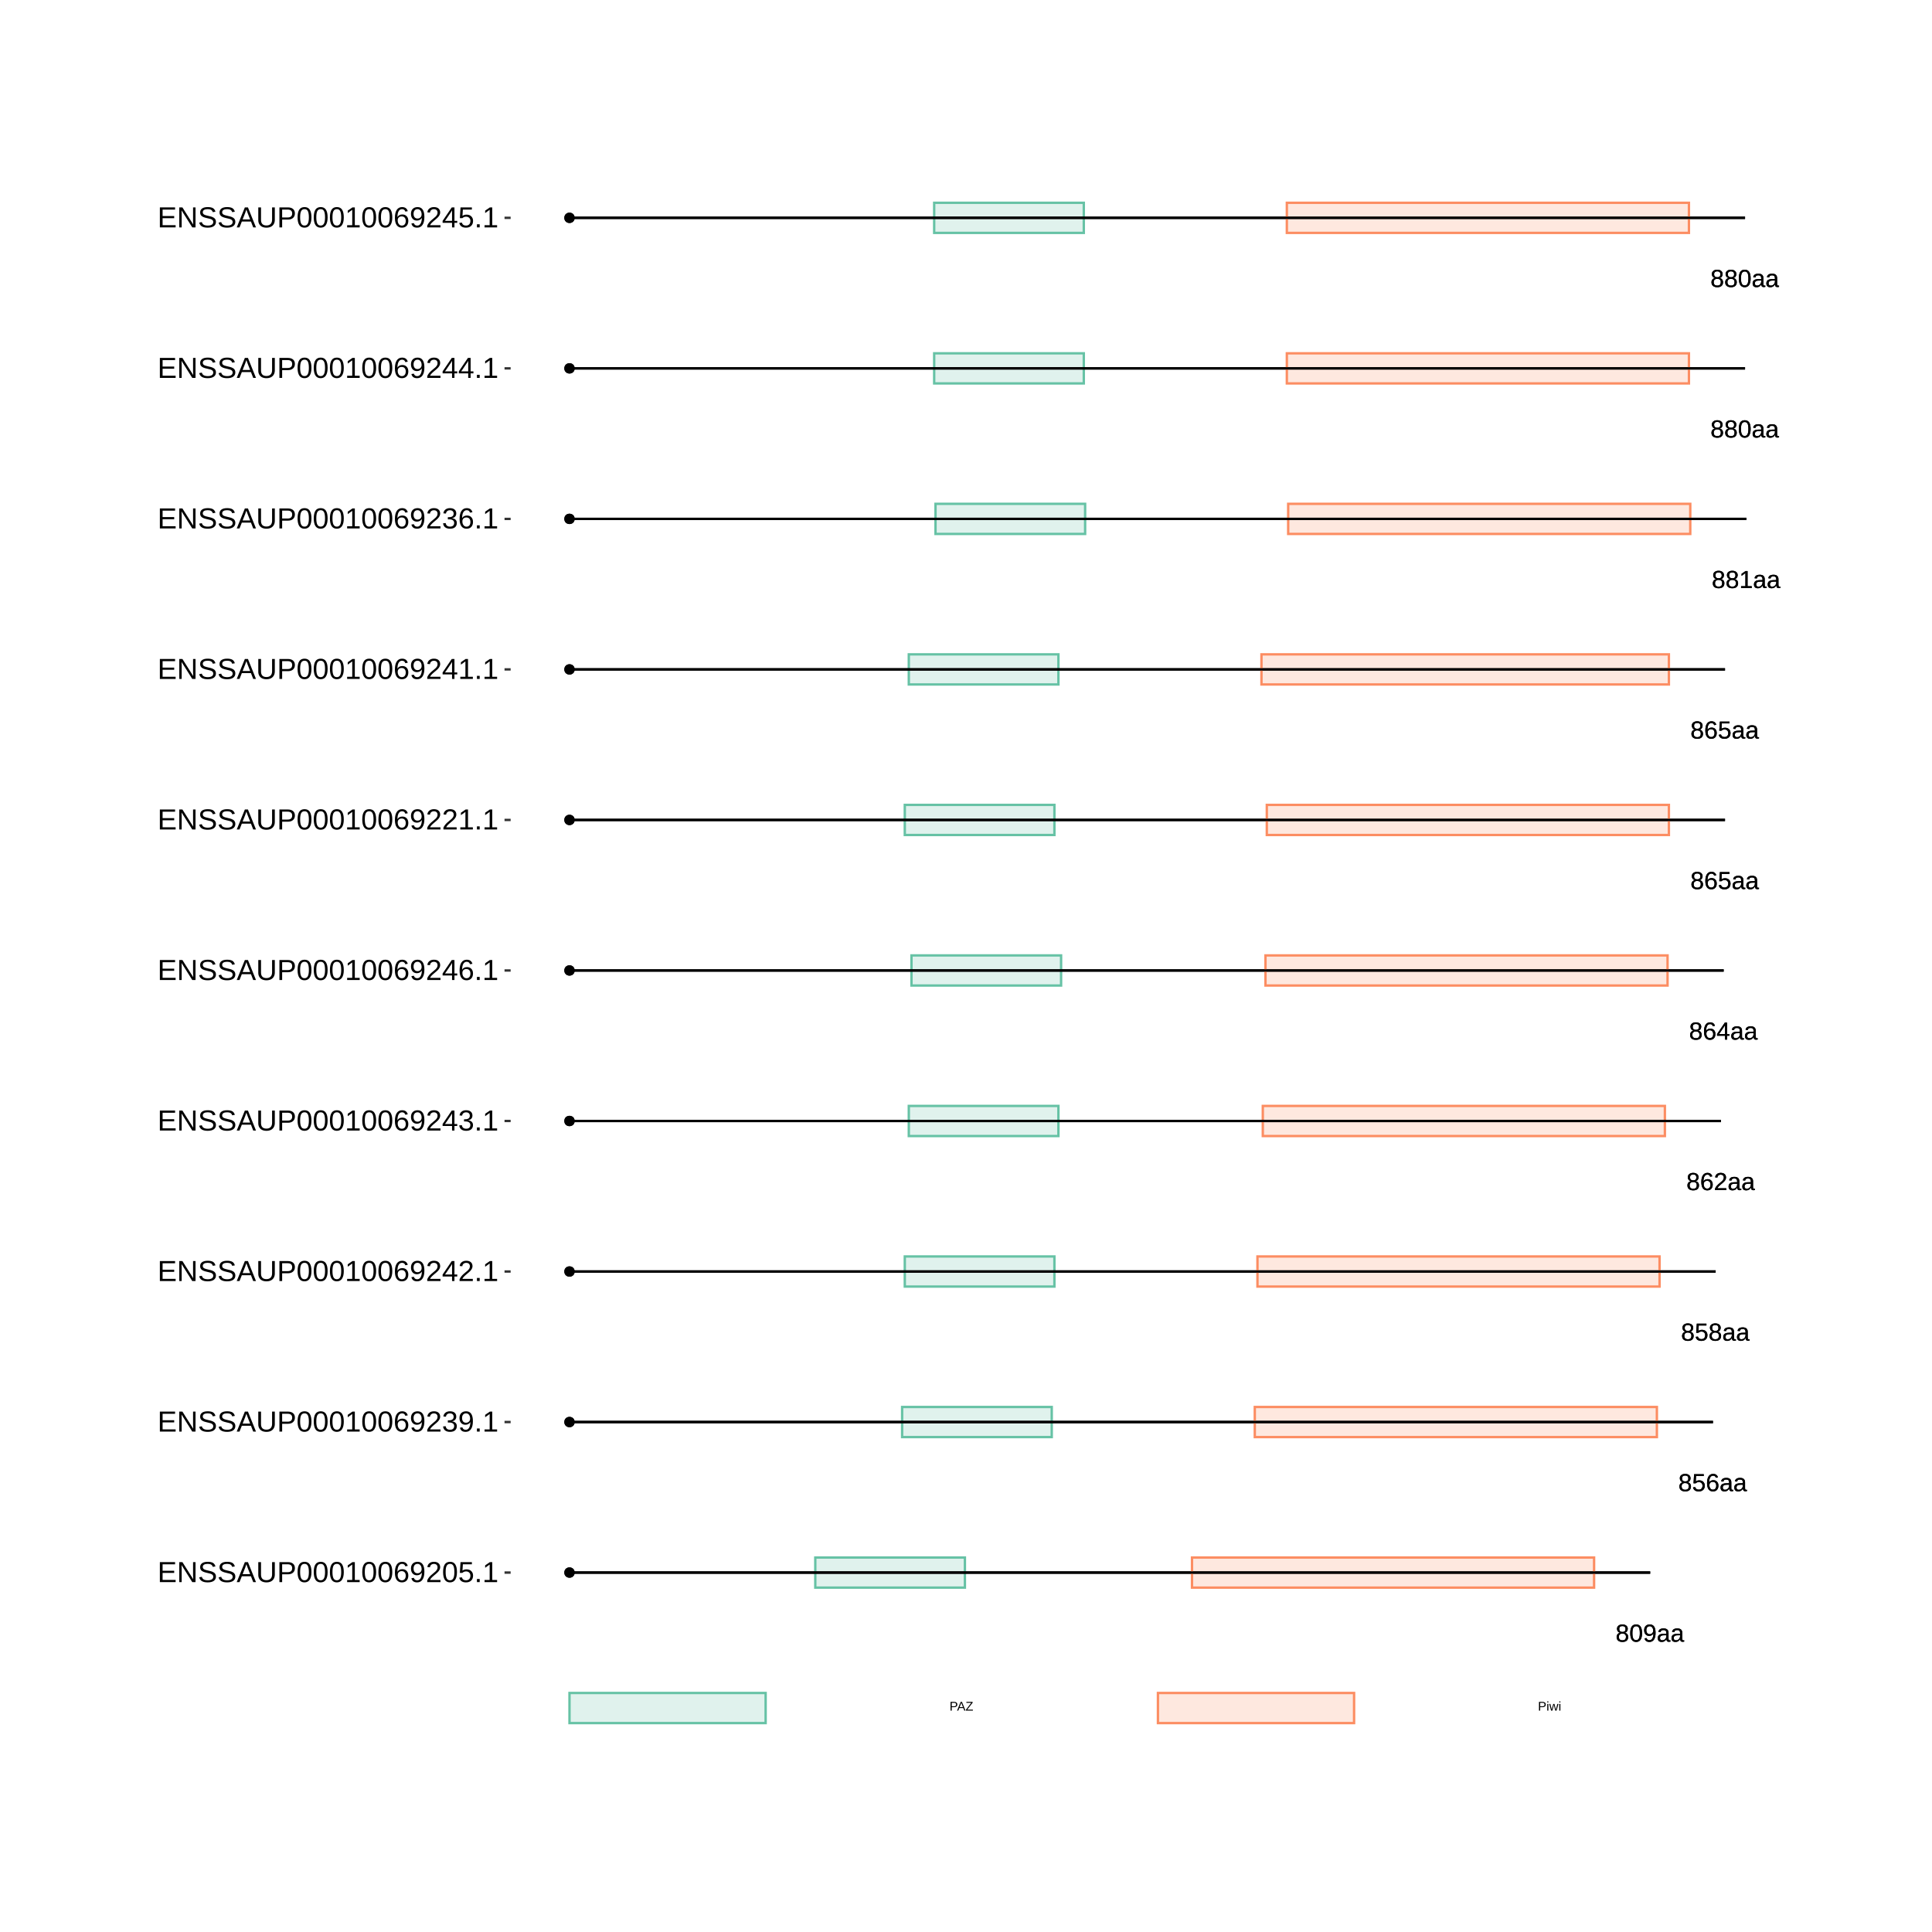 <?xml version="1.0" encoding="UTF-8"?>
<svg xmlns="http://www.w3.org/2000/svg" xmlns:xlink="http://www.w3.org/1999/xlink" width="864pt" height="864pt" viewBox="0 0 864 864" version="1.1">
<defs>
<g>
<symbol overflow="visible" id="glyph0-0">
<path style="stroke:none;" d="M 1.109 -7.594 L 7.172 -7.594 L 7.172 0 L 1.109 0 Z M 1.516 -7.188 L 1.516 -0.406 L 6.766 -0.406 L 6.766 -7.188 Z M 1.516 -7.188 "/>
</symbol>
<symbol overflow="visible" id="glyph0-1">
<path style="stroke:none;" d="M 5.656 -2.125 C 5.656 -1.414 5.43 -0.863 4.984 -0.469 C 4.547 -0.082 3.91 0.109 3.078 0.109 C 2.266 0.109 1.629 -0.082 1.172 -0.469 C 0.711 -0.852 0.484 -1.398 0.484 -2.109 C 0.484 -2.609 0.625 -3.023 0.906 -3.359 C 1.188 -3.703 1.551 -3.906 2 -3.969 L 2 -4 C 1.582 -4.094 1.254 -4.301 1.016 -4.625 C 0.773 -4.945 0.656 -5.328 0.656 -5.766 C 0.656 -6.348 0.867 -6.816 1.297 -7.172 C 1.734 -7.535 2.316 -7.719 3.047 -7.719 C 3.797 -7.719 4.383 -7.539 4.812 -7.188 C 5.25 -6.832 5.469 -6.352 5.469 -5.75 C 5.469 -5.32 5.348 -4.941 5.109 -4.609 C 4.867 -4.285 4.539 -4.082 4.125 -4 L 4.125 -3.984 C 4.613 -3.91 4.988 -3.707 5.25 -3.375 C 5.52 -3.039 5.656 -2.625 5.656 -2.125 Z M 4.469 -5.703 C 4.469 -6.555 3.992 -6.984 3.047 -6.984 C 2.598 -6.984 2.254 -6.875 2.016 -6.656 C 1.773 -6.445 1.656 -6.129 1.656 -5.703 C 1.656 -5.266 1.773 -4.93 2.016 -4.703 C 2.266 -4.473 2.613 -4.359 3.062 -4.359 C 3.52 -4.359 3.867 -4.461 4.109 -4.672 C 4.348 -4.891 4.469 -5.234 4.469 -5.703 Z M 4.656 -2.219 C 4.656 -2.688 4.516 -3.039 4.234 -3.281 C 3.953 -3.52 3.555 -3.641 3.047 -3.641 C 2.555 -3.641 2.172 -3.508 1.891 -3.25 C 1.617 -2.988 1.484 -2.633 1.484 -2.188 C 1.484 -1.145 2.016 -0.625 3.078 -0.625 C 3.609 -0.625 4.004 -0.75 4.266 -1 C 4.523 -1.25 4.656 -1.656 4.656 -2.219 Z M 4.656 -2.219 "/>
</symbol>
<symbol overflow="visible" id="glyph0-2">
<path style="stroke:none;" d="M 5.719 -3.797 C 5.719 -2.535 5.492 -1.566 5.047 -0.891 C 4.598 -0.223 3.938 0.109 3.062 0.109 C 2.188 0.109 1.531 -0.223 1.094 -0.891 C 0.656 -1.555 0.438 -2.523 0.438 -3.797 C 0.438 -5.109 0.645 -6.086 1.062 -6.734 C 1.488 -7.391 2.164 -7.719 3.094 -7.719 C 3.988 -7.719 4.648 -7.383 5.078 -6.719 C 5.504 -6.062 5.719 -5.086 5.719 -3.797 Z M 4.719 -3.797 C 4.719 -4.898 4.594 -5.695 4.344 -6.188 C 4.094 -6.676 3.676 -6.922 3.094 -6.922 C 2.5 -6.922 2.066 -6.676 1.797 -6.188 C 1.535 -5.707 1.406 -4.91 1.406 -3.797 C 1.406 -2.723 1.535 -1.938 1.797 -1.438 C 2.066 -0.938 2.488 -0.688 3.062 -0.688 C 3.633 -0.688 4.051 -0.941 4.312 -1.453 C 4.582 -1.961 4.719 -2.742 4.719 -3.797 Z M 4.719 -3.797 "/>
</symbol>
<symbol overflow="visible" id="glyph0-3">
<path style="stroke:none;" d="M 5.625 -3.953 C 5.625 -2.648 5.383 -1.645 4.906 -0.938 C 4.426 -0.238 3.75 0.109 2.875 0.109 C 2.281 0.109 1.801 -0.016 1.438 -0.266 C 1.082 -0.516 0.828 -0.922 0.672 -1.484 L 1.609 -1.625 C 1.797 -0.988 2.223 -0.672 2.891 -0.672 C 3.441 -0.672 3.867 -0.93 4.172 -1.453 C 4.484 -1.973 4.645 -2.711 4.656 -3.672 C 4.508 -3.348 4.258 -3.086 3.906 -2.891 C 3.562 -2.691 3.18 -2.594 2.766 -2.594 C 2.086 -2.594 1.539 -2.828 1.125 -3.297 C 0.719 -3.766 0.516 -4.383 0.516 -5.156 C 0.516 -5.945 0.738 -6.57 1.188 -7.031 C 1.633 -7.488 2.254 -7.719 3.047 -7.719 C 3.891 -7.719 4.531 -7.406 4.969 -6.781 C 5.406 -6.156 5.625 -5.211 5.625 -3.953 Z M 4.562 -4.891 C 4.562 -5.504 4.422 -5.992 4.141 -6.359 C 3.859 -6.734 3.484 -6.922 3.016 -6.922 C 2.547 -6.922 2.176 -6.758 1.906 -6.438 C 1.633 -6.125 1.5 -5.695 1.5 -5.156 C 1.5 -4.602 1.633 -4.164 1.906 -3.844 C 2.176 -3.52 2.539 -3.359 3 -3.359 C 3.281 -3.359 3.539 -3.422 3.781 -3.547 C 4.02 -3.68 4.207 -3.863 4.344 -4.094 C 4.488 -4.32 4.562 -4.586 4.562 -4.891 Z M 4.562 -4.891 "/>
</symbol>
<symbol overflow="visible" id="glyph0-4">
<path style="stroke:none;" d="M 2.234 0.109 C 1.648 0.109 1.207 -0.039 0.906 -0.344 C 0.613 -0.656 0.469 -1.082 0.469 -1.625 C 0.469 -2.227 0.664 -2.691 1.062 -3.016 C 1.457 -3.336 2.098 -3.508 2.984 -3.531 L 4.297 -3.562 L 4.297 -3.875 C 4.297 -4.352 4.191 -4.691 3.984 -4.891 C 3.785 -5.098 3.473 -5.203 3.047 -5.203 C 2.609 -5.203 2.289 -5.129 2.094 -4.984 C 1.895 -4.836 1.781 -4.602 1.75 -4.281 L 0.734 -4.375 C 0.891 -5.414 1.664 -5.938 3.062 -5.938 C 3.801 -5.938 4.352 -5.77 4.719 -5.438 C 5.094 -5.102 5.281 -4.617 5.281 -3.984 L 5.281 -1.469 C 5.281 -1.176 5.316 -0.957 5.391 -0.812 C 5.461 -0.664 5.609 -0.594 5.828 -0.594 C 5.922 -0.594 6.023 -0.609 6.141 -0.641 L 6.141 -0.031 C 5.898 0.02 5.648 0.047 5.391 0.047 C 5.035 0.047 4.773 -0.047 4.609 -0.234 C 4.441 -0.422 4.348 -0.711 4.328 -1.109 L 4.297 -1.109 C 4.047 -0.672 3.754 -0.359 3.422 -0.172 C 3.098 0.016 2.703 0.109 2.234 0.109 Z M 2.453 -0.625 C 2.805 -0.625 3.117 -0.703 3.391 -0.859 C 3.672 -1.023 3.891 -1.25 4.047 -1.531 C 4.211 -1.812 4.297 -2.102 4.297 -2.406 L 4.297 -2.875 L 3.234 -2.859 C 2.773 -2.848 2.426 -2.801 2.188 -2.719 C 1.957 -2.633 1.781 -2.5 1.656 -2.312 C 1.531 -2.133 1.469 -1.898 1.469 -1.609 C 1.469 -1.297 1.551 -1.051 1.719 -0.875 C 1.895 -0.707 2.141 -0.625 2.453 -0.625 Z M 2.453 -0.625 "/>
</symbol>
<symbol overflow="visible" id="glyph0-5">
<path style="stroke:none;" d="M 5.688 -2.469 C 5.688 -1.664 5.445 -1.035 4.969 -0.578 C 4.488 -0.117 3.828 0.109 2.984 0.109 C 2.273 0.109 1.703 -0.039 1.266 -0.344 C 0.828 -0.656 0.551 -1.109 0.438 -1.703 L 1.422 -1.812 C 1.629 -1.062 2.156 -0.688 3 -0.688 C 3.52 -0.688 3.926 -0.844 4.219 -1.156 C 4.52 -1.469 4.672 -1.898 4.672 -2.453 C 4.672 -2.93 4.52 -3.316 4.219 -3.609 C 3.926 -3.91 3.531 -4.062 3.031 -4.062 C 2.758 -4.062 2.508 -4.02 2.281 -3.938 C 2.062 -3.852 1.836 -3.711 1.609 -3.516 L 0.656 -3.516 L 0.922 -7.594 L 5.234 -7.594 L 5.234 -6.781 L 1.797 -6.781 L 1.656 -4.359 C 2.07 -4.68 2.594 -4.844 3.219 -4.844 C 3.969 -4.844 4.566 -4.625 5.016 -4.188 C 5.461 -3.75 5.688 -3.176 5.688 -2.469 Z M 5.688 -2.469 "/>
</symbol>
<symbol overflow="visible" id="glyph0-6">
<path style="stroke:none;" d="M 5.656 -2.484 C 5.656 -1.68 5.438 -1.047 5 -0.578 C 4.57 -0.117 3.973 0.109 3.203 0.109 C 2.348 0.109 1.691 -0.207 1.234 -0.844 C 0.785 -1.477 0.562 -2.406 0.562 -3.625 C 0.562 -4.938 0.797 -5.945 1.266 -6.656 C 1.734 -7.363 2.406 -7.719 3.281 -7.719 C 4.426 -7.719 5.148 -7.203 5.453 -6.172 L 4.516 -6 C 4.328 -6.613 3.91 -6.922 3.266 -6.922 C 2.711 -6.922 2.285 -6.66 1.984 -6.141 C 1.68 -5.629 1.531 -4.883 1.531 -3.906 C 1.707 -4.238 1.953 -4.488 2.266 -4.656 C 2.586 -4.82 2.957 -4.906 3.375 -4.906 C 4.07 -4.906 4.625 -4.688 5.031 -4.25 C 5.445 -3.812 5.656 -3.223 5.656 -2.484 Z M 4.672 -2.438 C 4.672 -2.988 4.535 -3.414 4.266 -3.719 C 3.992 -4.02 3.617 -4.172 3.141 -4.172 C 2.68 -4.172 2.312 -4.035 2.031 -3.766 C 1.758 -3.504 1.625 -3.141 1.625 -2.672 C 1.625 -2.086 1.766 -1.609 2.047 -1.234 C 2.336 -0.859 2.711 -0.672 3.172 -0.672 C 3.641 -0.672 4.004 -0.828 4.266 -1.141 C 4.535 -1.461 4.672 -1.895 4.672 -2.438 Z M 4.672 -2.438 "/>
</symbol>
<symbol overflow="visible" id="glyph0-7">
<path style="stroke:none;" d="M 0.562 0 L 0.562 -0.688 C 0.738 -1.102 0.957 -1.473 1.219 -1.797 C 1.488 -2.117 1.77 -2.41 2.062 -2.672 C 2.352 -2.93 2.641 -3.172 2.922 -3.391 C 3.211 -3.617 3.473 -3.844 3.703 -4.062 C 3.93 -4.289 4.113 -4.523 4.25 -4.766 C 4.395 -5.016 4.469 -5.289 4.469 -5.594 C 4.469 -6.008 4.344 -6.332 4.094 -6.562 C 3.852 -6.801 3.516 -6.922 3.078 -6.922 C 2.672 -6.922 2.332 -6.805 2.062 -6.578 C 1.789 -6.348 1.633 -6.031 1.594 -5.625 L 0.594 -5.719 C 0.664 -6.332 0.922 -6.816 1.359 -7.172 C 1.805 -7.535 2.379 -7.719 3.078 -7.719 C 3.848 -7.719 4.438 -7.535 4.844 -7.172 C 5.258 -6.805 5.469 -6.289 5.469 -5.625 C 5.469 -5.332 5.398 -5.039 5.266 -4.75 C 5.129 -4.457 4.926 -4.164 4.656 -3.875 C 4.395 -3.582 3.891 -3.133 3.141 -2.531 C 2.723 -2.188 2.391 -1.879 2.141 -1.609 C 1.898 -1.336 1.727 -1.078 1.625 -0.828 L 5.594 -0.828 L 5.594 0 Z M 0.562 0 "/>
</symbol>
<symbol overflow="visible" id="glyph0-8">
<path style="stroke:none;" d="M 4.75 -1.719 L 4.75 0 L 3.828 0 L 3.828 -1.719 L 0.25 -1.719 L 0.25 -2.469 L 3.734 -7.594 L 4.75 -7.594 L 4.75 -2.484 L 5.812 -2.484 L 5.812 -1.719 Z M 3.828 -6.5 C 3.828 -6.477 3.781 -6.383 3.688 -6.219 C 3.594 -6.051 3.52 -5.93 3.469 -5.859 L 1.531 -3 L 1.234 -2.594 L 1.156 -2.484 L 3.828 -2.484 Z M 3.828 -6.5 "/>
</symbol>
<symbol overflow="visible" id="glyph0-9">
<path style="stroke:none;" d="M 0.844 0 L 0.844 -0.828 L 2.781 -0.828 L 2.781 -6.672 L 1.062 -5.453 L 1.062 -6.359 L 2.859 -7.594 L 3.75 -7.594 L 3.75 -0.828 L 5.609 -0.828 L 5.609 0 Z M 0.844 0 "/>
</symbol>
<symbol overflow="visible" id="glyph1-0">
<path style="stroke:none;" d="M 0.562 -3.906 L 3.688 -3.906 L 3.688 0 L 0.562 0 Z M 0.781 -3.703 L 0.781 -0.219 L 3.484 -0.219 L 3.484 -3.703 Z M 0.781 -3.703 "/>
</symbol>
<symbol overflow="visible" id="glyph1-1">
<path style="stroke:none;" d="M 3.5 -2.734 C 3.5 -2.367 3.375 -2.078 3.125 -1.859 C 2.883 -1.641 2.555 -1.531 2.141 -1.531 L 1 -1.531 L 1 0 L 0.469 0 L 0.469 -3.906 L 2.109 -3.906 C 2.547 -3.906 2.883 -3.801 3.125 -3.594 C 3.375 -3.395 3.5 -3.109 3.5 -2.734 Z M 2.953 -2.734 C 2.953 -3.234 2.648 -3.484 2.047 -3.484 L 1 -3.484 L 1 -1.938 L 2.078 -1.938 C 2.66 -1.938 2.953 -2.203 2.953 -2.734 Z M 2.953 -2.734 "/>
</symbol>
<symbol overflow="visible" id="glyph1-2">
<path style="stroke:none;" d="M 3.234 0 L 2.797 -1.141 L 1.016 -1.141 L 0.562 0 L 0.016 0 L 1.609 -3.906 L 2.203 -3.906 L 3.781 0 Z M 1.906 -3.516 L 1.875 -3.438 C 1.832 -3.281 1.766 -3.082 1.672 -2.844 L 1.172 -1.562 L 2.641 -1.562 L 2.141 -2.844 C 2.086 -2.977 2.035 -3.125 1.984 -3.281 Z M 1.906 -3.516 "/>
</symbol>
<symbol overflow="visible" id="glyph1-3">
<path style="stroke:none;" d="M 3.297 0 L 0.188 0 L 0.188 -0.391 L 2.562 -3.484 L 0.391 -3.484 L 0.391 -3.906 L 3.172 -3.906 L 3.172 -3.531 L 0.781 -0.438 L 3.297 -0.438 Z M 3.297 0 "/>
</symbol>
<symbol overflow="visible" id="glyph1-4">
<path style="stroke:none;" d="M 0.375 -3.641 L 0.375 -4.125 L 0.875 -4.125 L 0.875 -3.641 Z M 0.375 0 L 0.375 -3 L 0.875 -3 L 0.875 0 Z M 0.375 0 "/>
</symbol>
<symbol overflow="visible" id="glyph1-5">
<path style="stroke:none;" d="M 3.266 0 L 2.688 0 L 2.156 -2.125 L 2.062 -2.594 C 2.039 -2.508 2.008 -2.391 1.969 -2.234 C 1.938 -2.078 1.75 -1.332 1.406 0 L 0.828 0 L -0.016 -3 L 0.484 -3 L 1 -0.969 C 1.008 -0.914 1.047 -0.727 1.109 -0.406 L 1.156 -0.625 L 1.781 -3 L 2.328 -3 L 2.844 -0.938 L 2.984 -0.406 L 3.062 -0.797 L 3.625 -3 L 4.125 -3 Z M 3.266 0 "/>
</symbol>
<symbol overflow="visible" id="glyph2-0">
<path style="stroke:none;" d="M 1.297 -8.938 L 8.438 -8.938 L 8.438 0 L 1.297 0 Z M 1.781 -8.469 L 1.781 -0.484 L 7.953 -0.484 L 7.953 -8.469 Z M 1.781 -8.469 "/>
</symbol>
<symbol overflow="visible" id="glyph2-1">
<path style="stroke:none;" d="M 1.062 0 L 1.062 -8.938 L 7.859 -8.938 L 7.859 -7.953 L 2.281 -7.953 L 2.281 -5.078 L 7.469 -5.078 L 7.469 -4.109 L 2.281 -4.109 L 2.281 -0.984 L 8.109 -0.984 L 8.109 0 Z M 1.062 0 "/>
</symbol>
<symbol overflow="visible" id="glyph2-2">
<path style="stroke:none;" d="M 6.875 0 L 2.078 -7.625 L 2.109 -7 L 2.141 -5.938 L 2.141 0 L 1.062 0 L 1.062 -8.938 L 2.469 -8.938 L 7.312 -1.281 C 7.258 -2.102 7.234 -2.703 7.234 -3.078 L 7.234 -8.938 L 8.328 -8.938 L 8.328 0 Z M 6.875 0 "/>
</symbol>
<symbol overflow="visible" id="glyph2-3">
<path style="stroke:none;" d="M 8.078 -2.469 C 8.078 -1.645 7.754 -1.004 7.109 -0.547 C 6.461 -0.098 5.551 0.125 4.375 0.125 C 2.195 0.125 0.938 -0.629 0.594 -2.141 L 1.766 -2.375 C 1.898 -1.844 2.188 -1.445 2.625 -1.188 C 3.062 -0.938 3.66 -0.812 4.422 -0.812 C 5.203 -0.812 5.805 -0.945 6.234 -1.219 C 6.66 -1.488 6.875 -1.883 6.875 -2.406 C 6.875 -2.695 6.805 -2.93 6.672 -3.109 C 6.535 -3.297 6.348 -3.445 6.109 -3.562 C 5.867 -3.688 5.582 -3.785 5.25 -3.859 C 4.914 -3.941 4.547 -4.031 4.141 -4.125 C 3.43 -4.281 2.895 -4.438 2.531 -4.594 C 2.164 -4.75 1.875 -4.922 1.656 -5.109 C 1.445 -5.305 1.285 -5.535 1.172 -5.797 C 1.066 -6.055 1.016 -6.352 1.016 -6.688 C 1.016 -7.445 1.305 -8.035 1.891 -8.453 C 2.473 -8.867 3.312 -9.078 4.406 -9.078 C 5.414 -9.078 6.191 -8.922 6.734 -8.609 C 7.273 -8.297 7.648 -7.766 7.859 -7.016 L 6.672 -6.812 C 6.535 -7.281 6.285 -7.617 5.922 -7.828 C 5.555 -8.047 5.047 -8.156 4.391 -8.156 C 3.672 -8.156 3.125 -8.035 2.75 -7.797 C 2.375 -7.566 2.188 -7.219 2.188 -6.75 C 2.188 -6.469 2.258 -6.238 2.406 -6.062 C 2.551 -5.883 2.758 -5.734 3.031 -5.609 C 3.312 -5.484 3.863 -5.328 4.688 -5.141 C 4.957 -5.078 5.227 -5.016 5.5 -4.953 C 5.781 -4.891 6.047 -4.812 6.297 -4.719 C 6.547 -4.625 6.773 -4.516 6.984 -4.391 C 7.203 -4.273 7.391 -4.129 7.547 -3.953 C 7.711 -3.773 7.844 -3.562 7.938 -3.312 C 8.031 -3.07 8.078 -2.789 8.078 -2.469 Z M 8.078 -2.469 "/>
</symbol>
<symbol overflow="visible" id="glyph2-4">
<path style="stroke:none;" d="M 7.406 0 L 6.391 -2.609 L 2.312 -2.609 L 1.281 0 L 0.031 0 L 3.672 -8.938 L 5.047 -8.938 L 8.641 0 Z M 4.344 -8.031 L 4.297 -7.859 C 4.18 -7.504 4.023 -7.051 3.828 -6.5 L 2.672 -3.562 L 6.031 -3.562 L 4.875 -6.516 C 4.758 -6.805 4.641 -7.133 4.516 -7.5 Z M 4.344 -8.031 "/>
</symbol>
<symbol overflow="visible" id="glyph2-5">
<path style="stroke:none;" d="M 4.641 0.125 C 3.91 0.125 3.27 -0.004 2.719 -0.266 C 2.176 -0.535 1.754 -0.926 1.453 -1.438 C 1.148 -1.945 1 -2.551 1 -3.25 L 1 -8.938 L 2.219 -8.938 L 2.219 -3.359 C 2.219 -2.535 2.422 -1.91 2.828 -1.484 C 3.242 -1.066 3.848 -0.859 4.641 -0.859 C 5.441 -0.859 6.062 -1.078 6.5 -1.516 C 6.945 -1.953 7.172 -2.594 7.172 -3.438 L 7.172 -8.938 L 8.391 -8.938 L 8.391 -3.359 C 8.391 -2.641 8.234 -2.016 7.922 -1.484 C 7.617 -0.961 7.188 -0.562 6.625 -0.281 C 6.062 -0.008 5.398 0.125 4.641 0.125 Z M 4.641 0.125 "/>
</symbol>
<symbol overflow="visible" id="glyph2-6">
<path style="stroke:none;" d="M 7.984 -6.25 C 7.984 -5.406 7.707 -4.734 7.156 -4.234 C 6.602 -3.734 5.852 -3.484 4.906 -3.484 L 2.281 -3.484 L 2.281 0 L 1.062 0 L 1.062 -8.938 L 4.828 -8.938 C 5.828 -8.938 6.602 -8.703 7.156 -8.234 C 7.707 -7.766 7.984 -7.102 7.984 -6.25 Z M 6.766 -6.234 C 6.766 -7.391 6.07 -7.969 4.688 -7.969 L 2.281 -7.969 L 2.281 -4.438 L 4.734 -4.438 C 6.086 -4.438 6.766 -5.035 6.766 -6.234 Z M 6.766 -6.234 "/>
</symbol>
<symbol overflow="visible" id="glyph2-7">
<path style="stroke:none;" d="M 6.719 -4.469 C 6.719 -2.977 6.453 -1.836 5.922 -1.047 C 5.398 -0.266 4.625 0.125 3.594 0.125 C 2.57 0.125 1.801 -0.266 1.281 -1.047 C 0.77 -1.828 0.516 -2.969 0.516 -4.469 C 0.516 -6.008 0.766 -7.16 1.266 -7.922 C 1.766 -8.691 2.555 -9.078 3.641 -9.078 C 4.691 -9.078 5.469 -8.688 5.969 -7.906 C 6.469 -7.133 6.719 -5.988 6.719 -4.469 Z M 5.562 -4.469 C 5.562 -5.758 5.41 -6.695 5.109 -7.281 C 4.816 -7.863 4.328 -8.156 3.641 -8.156 C 2.93 -8.156 2.422 -7.867 2.109 -7.297 C 1.805 -6.723 1.656 -5.781 1.656 -4.469 C 1.656 -3.207 1.812 -2.281 2.125 -1.688 C 2.438 -1.102 2.93 -0.812 3.609 -0.812 C 4.285 -0.812 4.781 -1.109 5.094 -1.703 C 5.406 -2.305 5.562 -3.227 5.562 -4.469 Z M 5.562 -4.469 "/>
</symbol>
<symbol overflow="visible" id="glyph2-8">
<path style="stroke:none;" d="M 0.984 0 L 0.984 -0.969 L 3.266 -0.969 L 3.266 -7.859 L 1.25 -6.406 L 1.25 -7.484 L 3.359 -8.938 L 4.422 -8.938 L 4.422 -0.969 L 6.594 -0.969 L 6.594 0 Z M 0.984 0 "/>
</symbol>
<symbol overflow="visible" id="glyph2-9">
<path style="stroke:none;" d="M 6.656 -2.922 C 6.656 -1.984 6.398 -1.238 5.891 -0.688 C 5.379 -0.145 4.672 0.125 3.766 0.125 C 2.766 0.125 1.992 -0.25 1.453 -1 C 0.922 -1.75 0.656 -2.836 0.656 -4.266 C 0.656 -5.816 0.93 -7.004 1.484 -7.828 C 2.047 -8.66 2.836 -9.078 3.859 -9.078 C 5.211 -9.078 6.062 -8.469 6.406 -7.25 L 5.312 -7.062 C 5.094 -7.789 4.602 -8.156 3.844 -8.156 C 3.195 -8.156 2.691 -7.848 2.328 -7.234 C 1.973 -6.629 1.797 -5.754 1.797 -4.609 C 2.004 -4.992 2.297 -5.285 2.672 -5.484 C 3.047 -5.68 3.477 -5.781 3.969 -5.781 C 4.789 -5.781 5.441 -5.52 5.922 -5 C 6.41 -4.488 6.656 -3.797 6.656 -2.922 Z M 5.5 -2.875 C 5.5 -3.52 5.336 -4.02 5.016 -4.375 C 4.703 -4.727 4.258 -4.906 3.688 -4.906 C 3.156 -4.906 2.723 -4.75 2.391 -4.438 C 2.066 -4.125 1.906 -3.695 1.906 -3.156 C 1.906 -2.457 2.078 -1.891 2.422 -1.453 C 2.766 -1.016 3.203 -0.797 3.734 -0.797 C 4.285 -0.797 4.719 -0.977 5.031 -1.344 C 5.344 -1.719 5.5 -2.227 5.5 -2.875 Z M 5.5 -2.875 "/>
</symbol>
<symbol overflow="visible" id="glyph2-10">
<path style="stroke:none;" d="M 6.609 -4.656 C 6.609 -3.113 6.328 -1.93 5.766 -1.109 C 5.211 -0.285 4.414 0.125 3.375 0.125 C 2.676 0.125 2.113 -0.02 1.688 -0.312 C 1.27 -0.602 0.973 -1.078 0.797 -1.734 L 1.891 -1.906 C 2.117 -1.164 2.617 -0.797 3.391 -0.797 C 4.047 -0.797 4.551 -1.098 4.906 -1.703 C 5.27 -2.316 5.461 -3.188 5.484 -4.312 C 5.316 -3.938 5.023 -3.629 4.609 -3.391 C 4.203 -3.16 3.754 -3.047 3.266 -3.047 C 2.461 -3.047 1.816 -3.32 1.328 -3.875 C 0.848 -4.426 0.609 -5.156 0.609 -6.062 C 0.609 -7 0.867 -7.734 1.391 -8.266 C 1.922 -8.805 2.656 -9.078 3.594 -9.078 C 4.582 -9.078 5.332 -8.707 5.844 -7.969 C 6.352 -7.238 6.609 -6.133 6.609 -4.656 Z M 5.375 -5.75 C 5.375 -6.477 5.207 -7.062 4.875 -7.5 C 4.539 -7.938 4.098 -8.156 3.547 -8.156 C 2.992 -8.156 2.555 -7.969 2.234 -7.594 C 1.922 -7.219 1.766 -6.707 1.766 -6.062 C 1.766 -5.414 1.922 -4.898 2.234 -4.516 C 2.555 -4.141 2.988 -3.953 3.531 -3.953 C 3.863 -3.953 4.172 -4.023 4.453 -4.172 C 4.734 -4.328 4.957 -4.539 5.125 -4.812 C 5.289 -5.094 5.375 -5.406 5.375 -5.75 Z M 5.375 -5.75 "/>
</symbol>
<symbol overflow="visible" id="glyph2-11">
<path style="stroke:none;" d="M 0.656 0 L 0.656 -0.812 C 0.875 -1.301 1.133 -1.734 1.438 -2.109 C 1.75 -2.492 2.078 -2.836 2.422 -3.141 C 2.766 -3.453 3.102 -3.738 3.438 -4 C 3.781 -4.258 4.086 -4.52 4.359 -4.781 C 4.629 -5.051 4.848 -5.328 5.016 -5.609 C 5.18 -5.898 5.266 -6.227 5.266 -6.594 C 5.266 -7.082 5.117 -7.461 4.828 -7.734 C 4.547 -8.004 4.145 -8.141 3.625 -8.141 C 3.145 -8.141 2.742 -8.004 2.422 -7.734 C 2.109 -7.473 1.926 -7.102 1.875 -6.625 L 0.703 -6.734 C 0.785 -7.453 1.086 -8.02 1.609 -8.438 C 2.141 -8.863 2.812 -9.078 3.625 -9.078 C 4.531 -9.078 5.223 -8.863 5.703 -8.438 C 6.191 -8.008 6.438 -7.406 6.438 -6.625 C 6.438 -6.281 6.352 -5.938 6.188 -5.594 C 6.031 -5.25 5.797 -4.906 5.484 -4.562 C 5.172 -4.219 4.57 -3.688 3.688 -2.969 C 3.207 -2.57 2.82 -2.211 2.531 -1.891 C 2.238 -1.578 2.031 -1.27 1.906 -0.969 L 6.578 -0.969 L 6.578 0 Z M 0.656 0 "/>
</symbol>
<symbol overflow="visible" id="glyph2-12">
<path style="stroke:none;" d="M 6.688 -2.906 C 6.688 -1.969 6.406 -1.227 5.844 -0.688 C 5.281 -0.145 4.504 0.125 3.516 0.125 C 2.68 0.125 2.004 -0.055 1.484 -0.422 C 0.973 -0.785 0.648 -1.312 0.516 -2 L 1.672 -2.141 C 1.91 -1.254 2.531 -0.812 3.531 -0.812 C 4.145 -0.812 4.625 -0.992 4.969 -1.359 C 5.32 -1.734 5.5 -2.242 5.5 -2.891 C 5.5 -3.453 5.32 -3.906 4.969 -4.25 C 4.625 -4.602 4.156 -4.781 3.562 -4.781 C 3.25 -4.781 2.957 -4.727 2.688 -4.625 C 2.426 -4.531 2.16 -4.363 1.891 -4.125 L 0.781 -4.125 L 1.078 -8.938 L 6.156 -8.938 L 6.156 -7.969 L 2.125 -7.969 L 1.953 -5.141 C 2.441 -5.516 3.055 -5.703 3.797 -5.703 C 4.672 -5.703 5.367 -5.441 5.891 -4.922 C 6.422 -4.41 6.688 -3.738 6.688 -2.906 Z M 6.688 -2.906 "/>
</symbol>
<symbol overflow="visible" id="glyph2-13">
<path style="stroke:none;" d="M 1.188 0 L 1.188 -1.391 L 2.422 -1.391 L 2.422 0 Z M 1.188 0 "/>
</symbol>
<symbol overflow="visible" id="glyph2-14">
<path style="stroke:none;" d="M 6.656 -2.469 C 6.656 -1.645 6.391 -1.004 5.859 -0.547 C 5.336 -0.098 4.594 0.125 3.625 0.125 C 2.719 0.125 1.992 -0.078 1.453 -0.484 C 0.91 -0.891 0.594 -1.492 0.5 -2.297 L 1.672 -2.406 C 1.828 -1.344 2.477 -0.812 3.625 -0.812 C 4.195 -0.812 4.645 -0.953 4.969 -1.234 C 5.301 -1.523 5.469 -1.945 5.469 -2.5 C 5.469 -2.988 5.281 -3.367 4.906 -3.641 C 4.531 -3.922 3.988 -4.062 3.281 -4.062 L 2.641 -4.062 L 2.641 -5.047 L 3.266 -5.047 C 3.891 -5.047 4.375 -5.18 4.719 -5.453 C 5.062 -5.723 5.234 -6.102 5.234 -6.594 C 5.234 -7.07 5.094 -7.445 4.812 -7.719 C 4.531 -8 4.113 -8.141 3.562 -8.141 C 3.062 -8.141 2.656 -8.008 2.344 -7.75 C 2.031 -7.488 1.848 -7.125 1.797 -6.656 L 0.641 -6.75 C 0.734 -7.477 1.039 -8.047 1.562 -8.453 C 2.082 -8.867 2.754 -9.078 3.578 -9.078 C 4.473 -9.078 5.164 -8.867 5.656 -8.453 C 6.156 -8.035 6.406 -7.453 6.406 -6.703 C 6.406 -6.141 6.242 -5.676 5.922 -5.312 C 5.609 -4.957 5.145 -4.719 4.531 -4.594 L 4.531 -4.562 C 5.207 -4.488 5.727 -4.266 6.094 -3.891 C 6.469 -3.516 6.656 -3.039 6.656 -2.469 Z M 6.656 -2.469 "/>
</symbol>
<symbol overflow="visible" id="glyph2-15">
<path style="stroke:none;" d="M 5.594 -2.031 L 5.594 0 L 4.516 0 L 4.516 -2.031 L 0.297 -2.031 L 0.297 -2.906 L 4.391 -8.938 L 5.594 -8.938 L 5.594 -2.922 L 6.844 -2.922 L 6.844 -2.031 Z M 4.516 -7.656 C 4.504 -7.633 4.441 -7.52 4.328 -7.312 C 4.223 -7.113 4.145 -6.977 4.094 -6.906 L 1.797 -3.516 L 1.453 -3.047 L 1.359 -2.922 L 4.516 -2.922 Z M 4.516 -7.656 "/>
</symbol>
</g>
</defs>
<g id="surface1">
<rect x="0" y="0" width="864" height="864" style="fill:rgb(100%,100%,100%);fill-opacity:1;stroke:none;"/>
<rect x="0" y="0" width="864" height="864" style="fill:rgb(100%,100%,100%);fill-opacity:1;stroke:none;"/>
<path style="fill:none;stroke-width:1.067;stroke-linecap:round;stroke-linejoin:round;stroke:rgb(100%,100%,100%);stroke-opacity:1;stroke-miterlimit:10;" d="M 0 864 L 864 864 L 864 0 L 0 0 Z M 0 864 "/>
<path style="fill-rule:nonzero;fill:rgb(0%,0%,0%);fill-opacity:1;stroke-width:0.709;stroke-linecap:round;stroke-linejoin:round;stroke:rgb(0%,0%,0%);stroke-opacity:1;stroke-miterlimit:10;" d="M 256.633 703.258 C 256.633 705.863 252.727 705.863 252.727 703.258 C 252.727 700.652 256.633 700.652 256.633 703.258 "/>
<path style="fill-rule:nonzero;fill:rgb(0%,0%,0%);fill-opacity:1;stroke-width:0.709;stroke-linecap:round;stroke-linejoin:round;stroke:rgb(0%,0%,0%);stroke-opacity:1;stroke-miterlimit:10;" d="M 256.633 703.258 C 256.633 705.863 252.727 705.863 252.727 703.258 C 252.727 700.652 256.633 700.652 256.633 703.258 "/>
<path style="fill-rule:nonzero;fill:rgb(0%,0%,0%);fill-opacity:1;stroke-width:0.709;stroke-linecap:round;stroke-linejoin:round;stroke:rgb(0%,0%,0%);stroke-opacity:1;stroke-miterlimit:10;" d="M 256.633 635.941 C 256.633 638.547 252.727 638.547 252.727 635.941 C 252.727 633.336 256.633 633.336 256.633 635.941 "/>
<path style="fill-rule:nonzero;fill:rgb(0%,0%,0%);fill-opacity:1;stroke-width:0.709;stroke-linecap:round;stroke-linejoin:round;stroke:rgb(0%,0%,0%);stroke-opacity:1;stroke-miterlimit:10;" d="M 256.633 635.941 C 256.633 638.547 252.727 638.547 252.727 635.941 C 252.727 633.336 256.633 633.336 256.633 635.941 "/>
<path style="fill-rule:nonzero;fill:rgb(0%,0%,0%);fill-opacity:1;stroke-width:0.709;stroke-linecap:round;stroke-linejoin:round;stroke:rgb(0%,0%,0%);stroke-opacity:1;stroke-miterlimit:10;" d="M 256.633 568.625 C 256.633 571.234 252.727 571.234 252.727 568.625 C 252.727 566.02 256.633 566.02 256.633 568.625 "/>
<path style="fill-rule:nonzero;fill:rgb(0%,0%,0%);fill-opacity:1;stroke-width:0.709;stroke-linecap:round;stroke-linejoin:round;stroke:rgb(0%,0%,0%);stroke-opacity:1;stroke-miterlimit:10;" d="M 256.633 568.625 C 256.633 571.234 252.727 571.234 252.727 568.625 C 252.727 566.02 256.633 566.02 256.633 568.625 "/>
<path style="fill-rule:nonzero;fill:rgb(0%,0%,0%);fill-opacity:1;stroke-width:0.709;stroke-linecap:round;stroke-linejoin:round;stroke:rgb(0%,0%,0%);stroke-opacity:1;stroke-miterlimit:10;" d="M 256.633 501.312 C 256.633 503.918 252.727 503.918 252.727 501.312 C 252.727 498.703 256.633 498.703 256.633 501.312 "/>
<path style="fill-rule:nonzero;fill:rgb(0%,0%,0%);fill-opacity:1;stroke-width:0.709;stroke-linecap:round;stroke-linejoin:round;stroke:rgb(0%,0%,0%);stroke-opacity:1;stroke-miterlimit:10;" d="M 256.633 501.312 C 256.633 503.918 252.727 503.918 252.727 501.312 C 252.727 498.703 256.633 498.703 256.633 501.312 "/>
<path style="fill-rule:nonzero;fill:rgb(0%,0%,0%);fill-opacity:1;stroke-width:0.709;stroke-linecap:round;stroke-linejoin:round;stroke:rgb(0%,0%,0%);stroke-opacity:1;stroke-miterlimit:10;" d="M 256.633 433.996 C 256.633 436.602 252.727 436.602 252.727 433.996 C 252.727 431.391 256.633 431.391 256.633 433.996 "/>
<path style="fill-rule:nonzero;fill:rgb(0%,0%,0%);fill-opacity:1;stroke-width:0.709;stroke-linecap:round;stroke-linejoin:round;stroke:rgb(0%,0%,0%);stroke-opacity:1;stroke-miterlimit:10;" d="M 256.633 433.996 C 256.633 436.602 252.727 436.602 252.727 433.996 C 252.727 431.391 256.633 431.391 256.633 433.996 "/>
<path style="fill-rule:nonzero;fill:rgb(0%,0%,0%);fill-opacity:1;stroke-width:0.709;stroke-linecap:round;stroke-linejoin:round;stroke:rgb(0%,0%,0%);stroke-opacity:1;stroke-miterlimit:10;" d="M 256.633 366.68 C 256.633 369.285 252.727 369.285 252.727 366.68 C 252.727 364.074 256.633 364.074 256.633 366.68 "/>
<path style="fill-rule:nonzero;fill:rgb(0%,0%,0%);fill-opacity:1;stroke-width:0.709;stroke-linecap:round;stroke-linejoin:round;stroke:rgb(0%,0%,0%);stroke-opacity:1;stroke-miterlimit:10;" d="M 256.633 366.68 C 256.633 369.285 252.727 369.285 252.727 366.68 C 252.727 364.074 256.633 364.074 256.633 366.68 "/>
<path style="fill-rule:nonzero;fill:rgb(0%,0%,0%);fill-opacity:1;stroke-width:0.709;stroke-linecap:round;stroke-linejoin:round;stroke:rgb(0%,0%,0%);stroke-opacity:1;stroke-miterlimit:10;" d="M 256.633 299.363 C 256.633 301.973 252.727 301.973 252.727 299.363 C 252.727 296.758 256.633 296.758 256.633 299.363 "/>
<path style="fill-rule:nonzero;fill:rgb(0%,0%,0%);fill-opacity:1;stroke-width:0.709;stroke-linecap:round;stroke-linejoin:round;stroke:rgb(0%,0%,0%);stroke-opacity:1;stroke-miterlimit:10;" d="M 256.633 299.363 C 256.633 301.973 252.727 301.973 252.727 299.363 C 252.727 296.758 256.633 296.758 256.633 299.363 "/>
<path style="fill-rule:nonzero;fill:rgb(0%,0%,0%);fill-opacity:1;stroke-width:0.709;stroke-linecap:round;stroke-linejoin:round;stroke:rgb(0%,0%,0%);stroke-opacity:1;stroke-miterlimit:10;" d="M 256.633 232.051 C 256.633 234.656 252.727 234.656 252.727 232.051 C 252.727 229.441 256.633 229.441 256.633 232.051 "/>
<path style="fill-rule:nonzero;fill:rgb(0%,0%,0%);fill-opacity:1;stroke-width:0.709;stroke-linecap:round;stroke-linejoin:round;stroke:rgb(0%,0%,0%);stroke-opacity:1;stroke-miterlimit:10;" d="M 256.633 232.051 C 256.633 234.656 252.727 234.656 252.727 232.051 C 252.727 229.441 256.633 229.441 256.633 232.051 "/>
<path style="fill-rule:nonzero;fill:rgb(0%,0%,0%);fill-opacity:1;stroke-width:0.709;stroke-linecap:round;stroke-linejoin:round;stroke:rgb(0%,0%,0%);stroke-opacity:1;stroke-miterlimit:10;" d="M 256.633 164.734 C 256.633 167.34 252.727 167.34 252.727 164.734 C 252.727 162.129 256.633 162.129 256.633 164.734 "/>
<path style="fill-rule:nonzero;fill:rgb(0%,0%,0%);fill-opacity:1;stroke-width:0.709;stroke-linecap:round;stroke-linejoin:round;stroke:rgb(0%,0%,0%);stroke-opacity:1;stroke-miterlimit:10;" d="M 256.633 164.734 C 256.633 167.34 252.727 167.34 252.727 164.734 C 252.727 162.129 256.633 162.129 256.633 164.734 "/>
<path style="fill-rule:nonzero;fill:rgb(0%,0%,0%);fill-opacity:1;stroke-width:0.709;stroke-linecap:round;stroke-linejoin:round;stroke:rgb(0%,0%,0%);stroke-opacity:1;stroke-miterlimit:10;" d="M 256.633 97.418 C 256.633 100.023 252.727 100.023 252.727 97.418 C 252.727 94.812 256.633 94.812 256.633 97.418 "/>
<path style="fill-rule:nonzero;fill:rgb(0%,0%,0%);fill-opacity:1;stroke-width:0.709;stroke-linecap:round;stroke-linejoin:round;stroke:rgb(0%,0%,0%);stroke-opacity:1;stroke-miterlimit:10;" d="M 256.633 97.418 C 256.633 100.023 252.727 100.023 252.727 97.418 C 252.727 94.812 256.633 94.812 256.633 97.418 "/>
<path style="fill-rule:nonzero;fill:rgb(40%,76.078%,64.706%);fill-opacity:0.2;stroke-width:1.067;stroke-linecap:square;stroke-linejoin:miter;stroke:rgb(40%,76.078%,64.706%);stroke-opacity:1;stroke-miterlimit:10;" d="M 364.602 696.527 L 431.512 696.527 L 431.512 709.992 L 364.602 709.992 Z M 364.602 696.527 "/>
<path style="fill:none;stroke-width:1.067;stroke-linecap:butt;stroke-linejoin:round;stroke:rgb(0%,0%,0%);stroke-opacity:1;stroke-miterlimit:10;" d="M 254.68 703.258 L 737.977 703.258 "/>
<g style="fill:rgb(0%,0%,0%);fill-opacity:1;">
  <use xlink:href="#glyph0-1" x="722.477" y="734.177"/>
  <use xlink:href="#glyph0-2" x="728.616" y="734.177"/>
  <use xlink:href="#glyph0-3" x="734.756" y="734.177"/>
  <use xlink:href="#glyph0-4" x="740.896" y="734.177"/>
  <use xlink:href="#glyph0-4" x="747.035" y="734.177"/>
</g>
<path style="fill-rule:nonzero;fill:rgb(98.824%,55.294%,38.431%);fill-opacity:0.2;stroke-width:1.067;stroke-linecap:square;stroke-linejoin:miter;stroke:rgb(98.824%,55.294%,38.431%);stroke-opacity:1;stroke-miterlimit:10;" d="M 533.07 696.527 L 712.887 696.527 L 712.887 709.992 L 533.07 709.992 Z M 533.07 696.527 "/>
<path style="fill:none;stroke-width:1.067;stroke-linecap:butt;stroke-linejoin:round;stroke:rgb(0%,0%,0%);stroke-opacity:1;stroke-miterlimit:10;" d="M 254.68 703.258 L 737.977 703.258 "/>
<g style="fill:rgb(0%,0%,0%);fill-opacity:1;">
  <use xlink:href="#glyph0-1" x="722.477" y="734.177"/>
  <use xlink:href="#glyph0-2" x="728.616" y="734.177"/>
  <use xlink:href="#glyph0-3" x="734.756" y="734.177"/>
  <use xlink:href="#glyph0-4" x="740.896" y="734.177"/>
  <use xlink:href="#glyph0-4" x="747.035" y="734.177"/>
</g>
<path style="fill-rule:nonzero;fill:rgb(40%,76.078%,64.706%);fill-opacity:0.2;stroke-width:1.067;stroke-linecap:square;stroke-linejoin:miter;stroke:rgb(40%,76.078%,64.706%);stroke-opacity:1;stroke-miterlimit:10;" d="M 403.434 629.211 L 470.344 629.211 L 470.344 642.676 L 403.434 642.676 Z M 403.434 629.211 "/>
<path style="fill:none;stroke-width:1.067;stroke-linecap:butt;stroke-linejoin:round;stroke:rgb(0%,0%,0%);stroke-opacity:1;stroke-miterlimit:10;" d="M 254.68 635.941 L 766.055 635.941 "/>
<g style="fill:rgb(0%,0%,0%);fill-opacity:1;">
  <use xlink:href="#glyph0-1" x="750.555" y="666.86"/>
  <use xlink:href="#glyph0-5" x="756.694" y="666.86"/>
  <use xlink:href="#glyph0-6" x="762.834" y="666.86"/>
  <use xlink:href="#glyph0-4" x="768.974" y="666.86"/>
  <use xlink:href="#glyph0-4" x="775.113" y="666.86"/>
</g>
<path style="fill-rule:nonzero;fill:rgb(98.824%,55.294%,38.431%);fill-opacity:0.2;stroke-width:1.067;stroke-linecap:square;stroke-linejoin:miter;stroke:rgb(98.824%,55.294%,38.431%);stroke-opacity:1;stroke-miterlimit:10;" d="M 561.148 629.211 L 740.965 629.211 L 740.965 642.676 L 561.148 642.676 Z M 561.148 629.211 "/>
<path style="fill:none;stroke-width:1.067;stroke-linecap:butt;stroke-linejoin:round;stroke:rgb(0%,0%,0%);stroke-opacity:1;stroke-miterlimit:10;" d="M 254.68 635.941 L 766.055 635.941 "/>
<g style="fill:rgb(0%,0%,0%);fill-opacity:1;">
  <use xlink:href="#glyph0-1" x="750.555" y="666.86"/>
  <use xlink:href="#glyph0-5" x="756.694" y="666.86"/>
  <use xlink:href="#glyph0-6" x="762.834" y="666.86"/>
  <use xlink:href="#glyph0-4" x="768.974" y="666.86"/>
  <use xlink:href="#glyph0-4" x="775.113" y="666.86"/>
</g>
<path style="fill-rule:nonzero;fill:rgb(40%,76.078%,64.706%);fill-opacity:0.2;stroke-width:1.067;stroke-linecap:square;stroke-linejoin:miter;stroke:rgb(40%,76.078%,64.706%);stroke-opacity:1;stroke-miterlimit:10;" d="M 404.629 561.895 L 471.539 561.895 L 471.539 575.359 L 404.629 575.359 Z M 404.629 561.895 "/>
<path style="fill:none;stroke-width:1.067;stroke-linecap:butt;stroke-linejoin:round;stroke:rgb(0%,0%,0%);stroke-opacity:1;stroke-miterlimit:10;" d="M 254.68 568.625 L 767.25 568.625 "/>
<g style="fill:rgb(0%,0%,0%);fill-opacity:1;">
  <use xlink:href="#glyph0-1" x="751.75" y="599.548"/>
  <use xlink:href="#glyph0-5" x="757.89" y="599.548"/>
  <use xlink:href="#glyph0-1" x="764.029" y="599.548"/>
  <use xlink:href="#glyph0-4" x="770.169" y="599.548"/>
  <use xlink:href="#glyph0-4" x="776.309" y="599.548"/>
</g>
<path style="fill-rule:nonzero;fill:rgb(98.824%,55.294%,38.431%);fill-opacity:0.2;stroke-width:1.067;stroke-linecap:square;stroke-linejoin:miter;stroke:rgb(98.824%,55.294%,38.431%);stroke-opacity:1;stroke-miterlimit:10;" d="M 562.344 561.895 L 742.16 561.895 L 742.16 575.359 L 562.344 575.359 Z M 562.344 561.895 "/>
<path style="fill:none;stroke-width:1.067;stroke-linecap:butt;stroke-linejoin:round;stroke:rgb(0%,0%,0%);stroke-opacity:1;stroke-miterlimit:10;" d="M 254.68 568.625 L 767.25 568.625 "/>
<g style="fill:rgb(0%,0%,0%);fill-opacity:1;">
  <use xlink:href="#glyph0-1" x="751.75" y="599.548"/>
  <use xlink:href="#glyph0-5" x="757.89" y="599.548"/>
  <use xlink:href="#glyph0-1" x="764.029" y="599.548"/>
  <use xlink:href="#glyph0-4" x="770.169" y="599.548"/>
  <use xlink:href="#glyph0-4" x="776.309" y="599.548"/>
</g>
<path style="fill-rule:nonzero;fill:rgb(40%,76.078%,64.706%);fill-opacity:0.2;stroke-width:1.067;stroke-linecap:square;stroke-linejoin:miter;stroke:rgb(40%,76.078%,64.706%);stroke-opacity:1;stroke-miterlimit:10;" d="M 406.422 494.578 L 473.332 494.578 L 473.332 508.043 L 406.422 508.043 Z M 406.422 494.578 "/>
<path style="fill:none;stroke-width:1.067;stroke-linecap:butt;stroke-linejoin:round;stroke:rgb(0%,0%,0%);stroke-opacity:1;stroke-miterlimit:10;" d="M 254.68 501.312 L 769.641 501.312 "/>
<g style="fill:rgb(0%,0%,0%);fill-opacity:1;">
  <use xlink:href="#glyph0-1" x="754.141" y="532.231"/>
  <use xlink:href="#glyph0-6" x="760.28" y="532.231"/>
  <use xlink:href="#glyph0-7" x="766.42" y="532.231"/>
  <use xlink:href="#glyph0-4" x="772.56" y="532.231"/>
  <use xlink:href="#glyph0-4" x="778.699" y="532.231"/>
</g>
<path style="fill-rule:nonzero;fill:rgb(98.824%,55.294%,38.431%);fill-opacity:0.2;stroke-width:1.067;stroke-linecap:square;stroke-linejoin:miter;stroke:rgb(98.824%,55.294%,38.431%);stroke-opacity:1;stroke-miterlimit:10;" d="M 564.73 494.578 L 744.547 494.578 L 744.547 508.043 L 564.73 508.043 Z M 564.73 494.578 "/>
<path style="fill:none;stroke-width:1.067;stroke-linecap:butt;stroke-linejoin:round;stroke:rgb(0%,0%,0%);stroke-opacity:1;stroke-miterlimit:10;" d="M 254.68 501.312 L 769.641 501.312 "/>
<g style="fill:rgb(0%,0%,0%);fill-opacity:1;">
  <use xlink:href="#glyph0-1" x="754.141" y="532.231"/>
  <use xlink:href="#glyph0-6" x="760.28" y="532.231"/>
  <use xlink:href="#glyph0-7" x="766.42" y="532.231"/>
  <use xlink:href="#glyph0-4" x="772.56" y="532.231"/>
  <use xlink:href="#glyph0-4" x="778.699" y="532.231"/>
</g>
<path style="fill-rule:nonzero;fill:rgb(40%,76.078%,64.706%);fill-opacity:0.2;stroke-width:1.067;stroke-linecap:square;stroke-linejoin:miter;stroke:rgb(40%,76.078%,64.706%);stroke-opacity:1;stroke-miterlimit:10;" d="M 407.613 427.266 L 474.523 427.266 L 474.523 440.73 L 407.613 440.73 Z M 407.613 427.266 "/>
<path style="fill:none;stroke-width:1.067;stroke-linecap:butt;stroke-linejoin:round;stroke:rgb(0%,0%,0%);stroke-opacity:1;stroke-miterlimit:10;" d="M 254.68 433.996 L 770.836 433.996 "/>
<g style="fill:rgb(0%,0%,0%);fill-opacity:1;">
  <use xlink:href="#glyph0-1" x="755.336" y="464.915"/>
  <use xlink:href="#glyph0-6" x="761.476" y="464.915"/>
  <use xlink:href="#glyph0-8" x="767.615" y="464.915"/>
  <use xlink:href="#glyph0-4" x="773.755" y="464.915"/>
  <use xlink:href="#glyph0-4" x="779.895" y="464.915"/>
</g>
<path style="fill-rule:nonzero;fill:rgb(98.824%,55.294%,38.431%);fill-opacity:0.2;stroke-width:1.067;stroke-linecap:square;stroke-linejoin:miter;stroke:rgb(98.824%,55.294%,38.431%);stroke-opacity:1;stroke-miterlimit:10;" d="M 565.926 427.266 L 745.742 427.266 L 745.742 440.73 L 565.926 440.73 Z M 565.926 427.266 "/>
<path style="fill:none;stroke-width:1.067;stroke-linecap:butt;stroke-linejoin:round;stroke:rgb(0%,0%,0%);stroke-opacity:1;stroke-miterlimit:10;" d="M 254.68 433.996 L 770.836 433.996 "/>
<g style="fill:rgb(0%,0%,0%);fill-opacity:1;">
  <use xlink:href="#glyph0-1" x="755.336" y="464.915"/>
  <use xlink:href="#glyph0-6" x="761.476" y="464.915"/>
  <use xlink:href="#glyph0-8" x="767.615" y="464.915"/>
  <use xlink:href="#glyph0-4" x="773.755" y="464.915"/>
  <use xlink:href="#glyph0-4" x="779.895" y="464.915"/>
</g>
<path style="fill-rule:nonzero;fill:rgb(40%,76.078%,64.706%);fill-opacity:0.2;stroke-width:1.067;stroke-linecap:square;stroke-linejoin:miter;stroke:rgb(40%,76.078%,64.706%);stroke-opacity:1;stroke-miterlimit:10;" d="M 404.629 359.949 L 471.539 359.949 L 471.539 373.414 L 404.629 373.414 Z M 404.629 359.949 "/>
<path style="fill:none;stroke-width:1.067;stroke-linecap:butt;stroke-linejoin:round;stroke:rgb(0%,0%,0%);stroke-opacity:1;stroke-miterlimit:10;" d="M 254.68 366.68 L 771.434 366.68 "/>
<g style="fill:rgb(0%,0%,0%);fill-opacity:1;">
  <use xlink:href="#glyph0-1" x="755.934" y="397.599"/>
  <use xlink:href="#glyph0-6" x="762.073" y="397.599"/>
  <use xlink:href="#glyph0-5" x="768.213" y="397.599"/>
  <use xlink:href="#glyph0-4" x="774.353" y="397.599"/>
  <use xlink:href="#glyph0-4" x="780.492" y="397.599"/>
</g>
<path style="fill-rule:nonzero;fill:rgb(98.824%,55.294%,38.431%);fill-opacity:0.2;stroke-width:1.067;stroke-linecap:square;stroke-linejoin:miter;stroke:rgb(98.824%,55.294%,38.431%);stroke-opacity:1;stroke-miterlimit:10;" d="M 566.523 359.949 L 746.34 359.949 L 746.34 373.414 L 566.523 373.414 Z M 566.523 359.949 "/>
<path style="fill:none;stroke-width:1.067;stroke-linecap:butt;stroke-linejoin:round;stroke:rgb(0%,0%,0%);stroke-opacity:1;stroke-miterlimit:10;" d="M 254.68 366.68 L 771.434 366.68 "/>
<g style="fill:rgb(0%,0%,0%);fill-opacity:1;">
  <use xlink:href="#glyph0-1" x="755.934" y="397.599"/>
  <use xlink:href="#glyph0-6" x="762.073" y="397.599"/>
  <use xlink:href="#glyph0-5" x="768.213" y="397.599"/>
  <use xlink:href="#glyph0-4" x="774.353" y="397.599"/>
  <use xlink:href="#glyph0-4" x="780.492" y="397.599"/>
</g>
<path style="fill-rule:nonzero;fill:rgb(40%,76.078%,64.706%);fill-opacity:0.2;stroke-width:1.067;stroke-linecap:square;stroke-linejoin:miter;stroke:rgb(40%,76.078%,64.706%);stroke-opacity:1;stroke-miterlimit:10;" d="M 406.422 292.633 L 473.332 292.633 L 473.332 306.098 L 406.422 306.098 Z M 406.422 292.633 "/>
<path style="fill:none;stroke-width:1.067;stroke-linecap:butt;stroke-linejoin:round;stroke:rgb(0%,0%,0%);stroke-opacity:1;stroke-miterlimit:10;" d="M 254.68 299.363 L 771.434 299.363 "/>
<g style="fill:rgb(0%,0%,0%);fill-opacity:1;">
  <use xlink:href="#glyph0-1" x="755.934" y="330.286"/>
  <use xlink:href="#glyph0-6" x="762.073" y="330.286"/>
  <use xlink:href="#glyph0-5" x="768.213" y="330.286"/>
  <use xlink:href="#glyph0-4" x="774.353" y="330.286"/>
  <use xlink:href="#glyph0-4" x="780.492" y="330.286"/>
</g>
<path style="fill-rule:nonzero;fill:rgb(98.824%,55.294%,38.431%);fill-opacity:0.2;stroke-width:1.067;stroke-linecap:square;stroke-linejoin:miter;stroke:rgb(98.824%,55.294%,38.431%);stroke-opacity:1;stroke-miterlimit:10;" d="M 564.133 292.633 L 746.34 292.633 L 746.34 306.098 L 564.133 306.098 Z M 564.133 292.633 "/>
<path style="fill:none;stroke-width:1.067;stroke-linecap:butt;stroke-linejoin:round;stroke:rgb(0%,0%,0%);stroke-opacity:1;stroke-miterlimit:10;" d="M 254.68 299.363 L 771.434 299.363 "/>
<g style="fill:rgb(0%,0%,0%);fill-opacity:1;">
  <use xlink:href="#glyph0-1" x="755.934" y="330.286"/>
  <use xlink:href="#glyph0-6" x="762.073" y="330.286"/>
  <use xlink:href="#glyph0-5" x="768.213" y="330.286"/>
  <use xlink:href="#glyph0-4" x="774.353" y="330.286"/>
  <use xlink:href="#glyph0-4" x="780.492" y="330.286"/>
</g>
<path style="fill-rule:nonzero;fill:rgb(40%,76.078%,64.706%);fill-opacity:0.2;stroke-width:1.067;stroke-linecap:square;stroke-linejoin:miter;stroke:rgb(40%,76.078%,64.706%);stroke-opacity:1;stroke-miterlimit:10;" d="M 418.367 225.316 L 485.277 225.316 L 485.277 238.781 L 418.367 238.781 Z M 418.367 225.316 "/>
<path style="fill:none;stroke-width:1.067;stroke-linecap:butt;stroke-linejoin:round;stroke:rgb(0%,0%,0%);stroke-opacity:1;stroke-miterlimit:10;" d="M 254.68 232.051 L 780.992 232.051 "/>
<g style="fill:rgb(0%,0%,0%);fill-opacity:1;">
  <use xlink:href="#glyph0-1" x="765.492" y="262.97"/>
  <use xlink:href="#glyph0-1" x="771.632" y="262.97"/>
  <use xlink:href="#glyph0-9" x="777.771" y="262.97"/>
  <use xlink:href="#glyph0-4" x="783.911" y="262.97"/>
  <use xlink:href="#glyph0-4" x="790.051" y="262.97"/>
</g>
<path style="fill-rule:nonzero;fill:rgb(98.824%,55.294%,38.431%);fill-opacity:0.2;stroke-width:1.067;stroke-linecap:square;stroke-linejoin:miter;stroke:rgb(98.824%,55.294%,38.431%);stroke-opacity:1;stroke-miterlimit:10;" d="M 576.082 225.316 L 755.898 225.316 L 755.898 238.781 L 576.082 238.781 Z M 576.082 225.316 "/>
<path style="fill:none;stroke-width:1.067;stroke-linecap:butt;stroke-linejoin:round;stroke:rgb(0%,0%,0%);stroke-opacity:1;stroke-miterlimit:10;" d="M 254.68 232.051 L 780.992 232.051 "/>
<g style="fill:rgb(0%,0%,0%);fill-opacity:1;">
  <use xlink:href="#glyph0-1" x="765.492" y="262.97"/>
  <use xlink:href="#glyph0-1" x="771.632" y="262.97"/>
  <use xlink:href="#glyph0-9" x="777.771" y="262.97"/>
  <use xlink:href="#glyph0-4" x="783.911" y="262.97"/>
  <use xlink:href="#glyph0-4" x="790.051" y="262.97"/>
</g>
<path style="fill-rule:nonzero;fill:rgb(40%,76.078%,64.706%);fill-opacity:0.2;stroke-width:1.067;stroke-linecap:square;stroke-linejoin:miter;stroke:rgb(40%,76.078%,64.706%);stroke-opacity:1;stroke-miterlimit:10;" d="M 417.77 158.004 L 484.68 158.004 L 484.68 171.469 L 417.77 171.469 Z M 417.77 158.004 "/>
<path style="fill:none;stroke-width:1.067;stroke-linecap:butt;stroke-linejoin:round;stroke:rgb(0%,0%,0%);stroke-opacity:1;stroke-miterlimit:10;" d="M 254.68 164.734 L 780.395 164.734 "/>
<g style="fill:rgb(0%,0%,0%);fill-opacity:1;">
  <use xlink:href="#glyph0-1" x="764.895" y="195.653"/>
  <use xlink:href="#glyph0-1" x="771.034" y="195.653"/>
  <use xlink:href="#glyph0-2" x="777.174" y="195.653"/>
  <use xlink:href="#glyph0-4" x="783.313" y="195.653"/>
  <use xlink:href="#glyph0-4" x="789.453" y="195.653"/>
</g>
<path style="fill-rule:nonzero;fill:rgb(98.824%,55.294%,38.431%);fill-opacity:0.2;stroke-width:1.067;stroke-linecap:square;stroke-linejoin:miter;stroke:rgb(98.824%,55.294%,38.431%);stroke-opacity:1;stroke-miterlimit:10;" d="M 575.484 158.004 L 755.301 158.004 L 755.301 171.469 L 575.484 171.469 Z M 575.484 158.004 "/>
<path style="fill:none;stroke-width:1.067;stroke-linecap:butt;stroke-linejoin:round;stroke:rgb(0%,0%,0%);stroke-opacity:1;stroke-miterlimit:10;" d="M 254.68 164.734 L 780.395 164.734 "/>
<g style="fill:rgb(0%,0%,0%);fill-opacity:1;">
  <use xlink:href="#glyph0-1" x="764.895" y="195.653"/>
  <use xlink:href="#glyph0-1" x="771.034" y="195.653"/>
  <use xlink:href="#glyph0-2" x="777.174" y="195.653"/>
  <use xlink:href="#glyph0-4" x="783.313" y="195.653"/>
  <use xlink:href="#glyph0-4" x="789.453" y="195.653"/>
</g>
<path style="fill-rule:nonzero;fill:rgb(40%,76.078%,64.706%);fill-opacity:0.2;stroke-width:1.067;stroke-linecap:square;stroke-linejoin:miter;stroke:rgb(40%,76.078%,64.706%);stroke-opacity:1;stroke-miterlimit:10;" d="M 417.77 90.688 L 484.68 90.688 L 484.68 104.152 L 417.77 104.152 Z M 417.77 90.688 "/>
<path style="fill:none;stroke-width:1.067;stroke-linecap:butt;stroke-linejoin:round;stroke:rgb(0%,0%,0%);stroke-opacity:1;stroke-miterlimit:10;" d="M 254.68 97.418 L 780.395 97.418 "/>
<g style="fill:rgb(0%,0%,0%);fill-opacity:1;">
  <use xlink:href="#glyph0-1" x="764.895" y="128.337"/>
  <use xlink:href="#glyph0-1" x="771.034" y="128.337"/>
  <use xlink:href="#glyph0-2" x="777.174" y="128.337"/>
  <use xlink:href="#glyph0-4" x="783.313" y="128.337"/>
  <use xlink:href="#glyph0-4" x="789.453" y="128.337"/>
</g>
<path style="fill-rule:nonzero;fill:rgb(98.824%,55.294%,38.431%);fill-opacity:0.2;stroke-width:1.067;stroke-linecap:square;stroke-linejoin:miter;stroke:rgb(98.824%,55.294%,38.431%);stroke-opacity:1;stroke-miterlimit:10;" d="M 575.484 90.688 L 755.301 90.688 L 755.301 104.152 L 575.484 104.152 Z M 575.484 90.688 "/>
<path style="fill:none;stroke-width:1.067;stroke-linecap:butt;stroke-linejoin:round;stroke:rgb(0%,0%,0%);stroke-opacity:1;stroke-miterlimit:10;" d="M 254.68 97.418 L 780.395 97.418 "/>
<g style="fill:rgb(0%,0%,0%);fill-opacity:1;">
  <use xlink:href="#glyph0-1" x="764.895" y="128.337"/>
  <use xlink:href="#glyph0-1" x="771.034" y="128.337"/>
  <use xlink:href="#glyph0-2" x="777.174" y="128.337"/>
  <use xlink:href="#glyph0-4" x="783.313" y="128.337"/>
  <use xlink:href="#glyph0-4" x="789.453" y="128.337"/>
</g>
<path style="fill-rule:nonzero;fill:rgb(40%,76.078%,64.706%);fill-opacity:0.2;stroke-width:1.067;stroke-linecap:square;stroke-linejoin:miter;stroke:rgb(40%,76.078%,64.706%);stroke-opacity:1;stroke-miterlimit:10;" d="M 254.68 770.574 L 342.398 770.574 L 342.398 757.109 L 254.68 757.109 Z M 254.68 770.574 "/>
<g style="fill:rgb(0%,0%,0%);fill-opacity:1;">
  <use xlink:href="#glyph1-1" x="424.617" y="764.991"/>
  <use xlink:href="#glyph1-2" x="427.991" y="764.991"/>
  <use xlink:href="#glyph1-3" x="431.787" y="764.991"/>
</g>
<path style="fill-rule:nonzero;fill:rgb(98.824%,55.294%,38.431%);fill-opacity:0.2;stroke-width:1.067;stroke-linecap:square;stroke-linejoin:miter;stroke:rgb(98.824%,55.294%,38.431%);stroke-opacity:1;stroke-miterlimit:10;" d="M 517.836 770.574 L 605.555 770.574 L 605.555 757.109 L 517.836 757.109 Z M 517.836 770.574 "/>
<g style="fill:rgb(0%,0%,0%);fill-opacity:1;">
  <use xlink:href="#glyph1-1" x="687.773" y="764.991"/>
  <use xlink:href="#glyph1-4" x="691.569" y="764.991"/>
  <use xlink:href="#glyph1-5" x="692.834" y="764.991"/>
  <use xlink:href="#glyph1-4" x="696.943" y="764.991"/>
</g>
<g style="fill:rgb(0%,0%,0%);fill-opacity:1;">
  <use xlink:href="#glyph2-1" x="70.434" y="707.526"/>
  <use xlink:href="#glyph2-2" x="79.104" y="707.526"/>
  <use xlink:href="#glyph2-3" x="88.493" y="707.526"/>
  <use xlink:href="#glyph2-3" x="97.164" y="707.526"/>
  <use xlink:href="#glyph2-4" x="105.835" y="707.526"/>
  <use xlink:href="#glyph2-5" x="114.506" y="707.526"/>
  <use xlink:href="#glyph2-6" x="123.895" y="707.526"/>
  <use xlink:href="#glyph2-7" x="132.565" y="707.526"/>
  <use xlink:href="#glyph2-7" x="139.796" y="707.526"/>
  <use xlink:href="#glyph2-7" x="147.026" y="707.526"/>
  <use xlink:href="#glyph2-8" x="154.257" y="707.526"/>
  <use xlink:href="#glyph2-7" x="161.487" y="707.526"/>
  <use xlink:href="#glyph2-7" x="168.718" y="707.526"/>
  <use xlink:href="#glyph2-9" x="175.948" y="707.526"/>
  <use xlink:href="#glyph2-10" x="183.179" y="707.526"/>
  <use xlink:href="#glyph2-11" x="190.409" y="707.526"/>
  <use xlink:href="#glyph2-7" x="197.64" y="707.526"/>
  <use xlink:href="#glyph2-12" x="204.87" y="707.526"/>
  <use xlink:href="#glyph2-13" x="212.101" y="707.526"/>
  <use xlink:href="#glyph2-8" x="215.713" y="707.526"/>
</g>
<g style="fill:rgb(0%,0%,0%);fill-opacity:1;">
  <use xlink:href="#glyph2-1" x="70.434" y="640.21"/>
  <use xlink:href="#glyph2-2" x="79.104" y="640.21"/>
  <use xlink:href="#glyph2-3" x="88.493" y="640.21"/>
  <use xlink:href="#glyph2-3" x="97.164" y="640.21"/>
  <use xlink:href="#glyph2-4" x="105.835" y="640.21"/>
  <use xlink:href="#glyph2-5" x="114.506" y="640.21"/>
  <use xlink:href="#glyph2-6" x="123.895" y="640.21"/>
  <use xlink:href="#glyph2-7" x="132.565" y="640.21"/>
  <use xlink:href="#glyph2-7" x="139.796" y="640.21"/>
  <use xlink:href="#glyph2-7" x="147.026" y="640.21"/>
  <use xlink:href="#glyph2-8" x="154.257" y="640.21"/>
  <use xlink:href="#glyph2-7" x="161.487" y="640.21"/>
  <use xlink:href="#glyph2-7" x="168.718" y="640.21"/>
  <use xlink:href="#glyph2-9" x="175.948" y="640.21"/>
  <use xlink:href="#glyph2-10" x="183.179" y="640.21"/>
  <use xlink:href="#glyph2-11" x="190.409" y="640.21"/>
  <use xlink:href="#glyph2-14" x="197.64" y="640.21"/>
  <use xlink:href="#glyph2-10" x="204.87" y="640.21"/>
  <use xlink:href="#glyph2-13" x="212.101" y="640.21"/>
  <use xlink:href="#glyph2-8" x="215.713" y="640.21"/>
</g>
<g style="fill:rgb(0%,0%,0%);fill-opacity:1;">
  <use xlink:href="#glyph2-1" x="70.434" y="572.894"/>
  <use xlink:href="#glyph2-2" x="79.104" y="572.894"/>
  <use xlink:href="#glyph2-3" x="88.493" y="572.894"/>
  <use xlink:href="#glyph2-3" x="97.164" y="572.894"/>
  <use xlink:href="#glyph2-4" x="105.835" y="572.894"/>
  <use xlink:href="#glyph2-5" x="114.506" y="572.894"/>
  <use xlink:href="#glyph2-6" x="123.895" y="572.894"/>
  <use xlink:href="#glyph2-7" x="132.565" y="572.894"/>
  <use xlink:href="#glyph2-7" x="139.796" y="572.894"/>
  <use xlink:href="#glyph2-7" x="147.026" y="572.894"/>
  <use xlink:href="#glyph2-8" x="154.257" y="572.894"/>
  <use xlink:href="#glyph2-7" x="161.487" y="572.894"/>
  <use xlink:href="#glyph2-7" x="168.718" y="572.894"/>
  <use xlink:href="#glyph2-9" x="175.948" y="572.894"/>
  <use xlink:href="#glyph2-10" x="183.179" y="572.894"/>
  <use xlink:href="#glyph2-11" x="190.409" y="572.894"/>
  <use xlink:href="#glyph2-15" x="197.64" y="572.894"/>
  <use xlink:href="#glyph2-11" x="204.87" y="572.894"/>
  <use xlink:href="#glyph2-13" x="212.101" y="572.894"/>
  <use xlink:href="#glyph2-8" x="215.713" y="572.894"/>
</g>
<g style="fill:rgb(0%,0%,0%);fill-opacity:1;">
  <use xlink:href="#glyph2-1" x="70.434" y="505.581"/>
  <use xlink:href="#glyph2-2" x="79.104" y="505.581"/>
  <use xlink:href="#glyph2-3" x="88.493" y="505.581"/>
  <use xlink:href="#glyph2-3" x="97.164" y="505.581"/>
  <use xlink:href="#glyph2-4" x="105.835" y="505.581"/>
  <use xlink:href="#glyph2-5" x="114.506" y="505.581"/>
  <use xlink:href="#glyph2-6" x="123.895" y="505.581"/>
  <use xlink:href="#glyph2-7" x="132.565" y="505.581"/>
  <use xlink:href="#glyph2-7" x="139.796" y="505.581"/>
  <use xlink:href="#glyph2-7" x="147.026" y="505.581"/>
  <use xlink:href="#glyph2-8" x="154.257" y="505.581"/>
  <use xlink:href="#glyph2-7" x="161.487" y="505.581"/>
  <use xlink:href="#glyph2-7" x="168.718" y="505.581"/>
  <use xlink:href="#glyph2-9" x="175.948" y="505.581"/>
  <use xlink:href="#glyph2-10" x="183.179" y="505.581"/>
  <use xlink:href="#glyph2-11" x="190.409" y="505.581"/>
  <use xlink:href="#glyph2-15" x="197.64" y="505.581"/>
  <use xlink:href="#glyph2-14" x="204.87" y="505.581"/>
  <use xlink:href="#glyph2-13" x="212.101" y="505.581"/>
  <use xlink:href="#glyph2-8" x="215.713" y="505.581"/>
</g>
<g style="fill:rgb(0%,0%,0%);fill-opacity:1;">
  <use xlink:href="#glyph2-1" x="70.434" y="438.265"/>
  <use xlink:href="#glyph2-2" x="79.104" y="438.265"/>
  <use xlink:href="#glyph2-3" x="88.493" y="438.265"/>
  <use xlink:href="#glyph2-3" x="97.164" y="438.265"/>
  <use xlink:href="#glyph2-4" x="105.835" y="438.265"/>
  <use xlink:href="#glyph2-5" x="114.506" y="438.265"/>
  <use xlink:href="#glyph2-6" x="123.895" y="438.265"/>
  <use xlink:href="#glyph2-7" x="132.565" y="438.265"/>
  <use xlink:href="#glyph2-7" x="139.796" y="438.265"/>
  <use xlink:href="#glyph2-7" x="147.026" y="438.265"/>
  <use xlink:href="#glyph2-8" x="154.257" y="438.265"/>
  <use xlink:href="#glyph2-7" x="161.487" y="438.265"/>
  <use xlink:href="#glyph2-7" x="168.718" y="438.265"/>
  <use xlink:href="#glyph2-9" x="175.948" y="438.265"/>
  <use xlink:href="#glyph2-10" x="183.179" y="438.265"/>
  <use xlink:href="#glyph2-11" x="190.409" y="438.265"/>
  <use xlink:href="#glyph2-15" x="197.64" y="438.265"/>
  <use xlink:href="#glyph2-9" x="204.87" y="438.265"/>
  <use xlink:href="#glyph2-13" x="212.101" y="438.265"/>
  <use xlink:href="#glyph2-8" x="215.713" y="438.265"/>
</g>
<g style="fill:rgb(0%,0%,0%);fill-opacity:1;">
  <use xlink:href="#glyph2-1" x="70.434" y="370.948"/>
  <use xlink:href="#glyph2-2" x="79.104" y="370.948"/>
  <use xlink:href="#glyph2-3" x="88.493" y="370.948"/>
  <use xlink:href="#glyph2-3" x="97.164" y="370.948"/>
  <use xlink:href="#glyph2-4" x="105.835" y="370.948"/>
  <use xlink:href="#glyph2-5" x="114.506" y="370.948"/>
  <use xlink:href="#glyph2-6" x="123.895" y="370.948"/>
  <use xlink:href="#glyph2-7" x="132.565" y="370.948"/>
  <use xlink:href="#glyph2-7" x="139.796" y="370.948"/>
  <use xlink:href="#glyph2-7" x="147.026" y="370.948"/>
  <use xlink:href="#glyph2-8" x="154.257" y="370.948"/>
  <use xlink:href="#glyph2-7" x="161.487" y="370.948"/>
  <use xlink:href="#glyph2-7" x="168.718" y="370.948"/>
  <use xlink:href="#glyph2-9" x="175.948" y="370.948"/>
  <use xlink:href="#glyph2-10" x="183.179" y="370.948"/>
  <use xlink:href="#glyph2-11" x="190.409" y="370.948"/>
  <use xlink:href="#glyph2-11" x="197.64" y="370.948"/>
  <use xlink:href="#glyph2-8" x="204.87" y="370.948"/>
  <use xlink:href="#glyph2-13" x="212.101" y="370.948"/>
  <use xlink:href="#glyph2-8" x="215.713" y="370.948"/>
</g>
<g style="fill:rgb(0%,0%,0%);fill-opacity:1;">
  <use xlink:href="#glyph2-1" x="70.434" y="303.632"/>
  <use xlink:href="#glyph2-2" x="79.104" y="303.632"/>
  <use xlink:href="#glyph2-3" x="88.493" y="303.632"/>
  <use xlink:href="#glyph2-3" x="97.164" y="303.632"/>
  <use xlink:href="#glyph2-4" x="105.835" y="303.632"/>
  <use xlink:href="#glyph2-5" x="114.506" y="303.632"/>
  <use xlink:href="#glyph2-6" x="123.895" y="303.632"/>
  <use xlink:href="#glyph2-7" x="132.565" y="303.632"/>
  <use xlink:href="#glyph2-7" x="139.796" y="303.632"/>
  <use xlink:href="#glyph2-7" x="147.026" y="303.632"/>
  <use xlink:href="#glyph2-8" x="154.257" y="303.632"/>
  <use xlink:href="#glyph2-7" x="161.487" y="303.632"/>
  <use xlink:href="#glyph2-7" x="168.718" y="303.632"/>
  <use xlink:href="#glyph2-9" x="175.948" y="303.632"/>
  <use xlink:href="#glyph2-10" x="183.179" y="303.632"/>
  <use xlink:href="#glyph2-11" x="190.409" y="303.632"/>
  <use xlink:href="#glyph2-15" x="197.64" y="303.632"/>
  <use xlink:href="#glyph2-8" x="204.87" y="303.632"/>
  <use xlink:href="#glyph2-13" x="212.101" y="303.632"/>
  <use xlink:href="#glyph2-8" x="215.713" y="303.632"/>
</g>
<g style="fill:rgb(0%,0%,0%);fill-opacity:1;">
  <use xlink:href="#glyph2-1" x="70.434" y="236.319"/>
  <use xlink:href="#glyph2-2" x="79.104" y="236.319"/>
  <use xlink:href="#glyph2-3" x="88.493" y="236.319"/>
  <use xlink:href="#glyph2-3" x="97.164" y="236.319"/>
  <use xlink:href="#glyph2-4" x="105.835" y="236.319"/>
  <use xlink:href="#glyph2-5" x="114.506" y="236.319"/>
  <use xlink:href="#glyph2-6" x="123.895" y="236.319"/>
  <use xlink:href="#glyph2-7" x="132.565" y="236.319"/>
  <use xlink:href="#glyph2-7" x="139.796" y="236.319"/>
  <use xlink:href="#glyph2-7" x="147.026" y="236.319"/>
  <use xlink:href="#glyph2-8" x="154.257" y="236.319"/>
  <use xlink:href="#glyph2-7" x="161.487" y="236.319"/>
  <use xlink:href="#glyph2-7" x="168.718" y="236.319"/>
  <use xlink:href="#glyph2-9" x="175.948" y="236.319"/>
  <use xlink:href="#glyph2-10" x="183.179" y="236.319"/>
  <use xlink:href="#glyph2-11" x="190.409" y="236.319"/>
  <use xlink:href="#glyph2-14" x="197.64" y="236.319"/>
  <use xlink:href="#glyph2-9" x="204.87" y="236.319"/>
  <use xlink:href="#glyph2-13" x="212.101" y="236.319"/>
  <use xlink:href="#glyph2-8" x="215.713" y="236.319"/>
</g>
<g style="fill:rgb(0%,0%,0%);fill-opacity:1;">
  <use xlink:href="#glyph2-1" x="70.434" y="169.003"/>
  <use xlink:href="#glyph2-2" x="79.104" y="169.003"/>
  <use xlink:href="#glyph2-3" x="88.493" y="169.003"/>
  <use xlink:href="#glyph2-3" x="97.164" y="169.003"/>
  <use xlink:href="#glyph2-4" x="105.835" y="169.003"/>
  <use xlink:href="#glyph2-5" x="114.506" y="169.003"/>
  <use xlink:href="#glyph2-6" x="123.895" y="169.003"/>
  <use xlink:href="#glyph2-7" x="132.565" y="169.003"/>
  <use xlink:href="#glyph2-7" x="139.796" y="169.003"/>
  <use xlink:href="#glyph2-7" x="147.026" y="169.003"/>
  <use xlink:href="#glyph2-8" x="154.257" y="169.003"/>
  <use xlink:href="#glyph2-7" x="161.487" y="169.003"/>
  <use xlink:href="#glyph2-7" x="168.718" y="169.003"/>
  <use xlink:href="#glyph2-9" x="175.948" y="169.003"/>
  <use xlink:href="#glyph2-10" x="183.179" y="169.003"/>
  <use xlink:href="#glyph2-11" x="190.409" y="169.003"/>
  <use xlink:href="#glyph2-15" x="197.64" y="169.003"/>
  <use xlink:href="#glyph2-15" x="204.87" y="169.003"/>
  <use xlink:href="#glyph2-13" x="212.101" y="169.003"/>
  <use xlink:href="#glyph2-8" x="215.713" y="169.003"/>
</g>
<g style="fill:rgb(0%,0%,0%);fill-opacity:1;">
  <use xlink:href="#glyph2-1" x="70.434" y="101.687"/>
  <use xlink:href="#glyph2-2" x="79.104" y="101.687"/>
  <use xlink:href="#glyph2-3" x="88.493" y="101.687"/>
  <use xlink:href="#glyph2-3" x="97.164" y="101.687"/>
  <use xlink:href="#glyph2-4" x="105.835" y="101.687"/>
  <use xlink:href="#glyph2-5" x="114.506" y="101.687"/>
  <use xlink:href="#glyph2-6" x="123.895" y="101.687"/>
  <use xlink:href="#glyph2-7" x="132.565" y="101.687"/>
  <use xlink:href="#glyph2-7" x="139.796" y="101.687"/>
  <use xlink:href="#glyph2-7" x="147.026" y="101.687"/>
  <use xlink:href="#glyph2-8" x="154.257" y="101.687"/>
  <use xlink:href="#glyph2-7" x="161.487" y="101.687"/>
  <use xlink:href="#glyph2-7" x="168.718" y="101.687"/>
  <use xlink:href="#glyph2-9" x="175.948" y="101.687"/>
  <use xlink:href="#glyph2-10" x="183.179" y="101.687"/>
  <use xlink:href="#glyph2-11" x="190.409" y="101.687"/>
  <use xlink:href="#glyph2-15" x="197.64" y="101.687"/>
  <use xlink:href="#glyph2-12" x="204.87" y="101.687"/>
  <use xlink:href="#glyph2-13" x="212.101" y="101.687"/>
  <use xlink:href="#glyph2-8" x="215.713" y="101.687"/>
</g>
<path style="fill:none;stroke-width:1.067;stroke-linecap:butt;stroke-linejoin:round;stroke:rgb(20%,20%,20%);stroke-opacity:1;stroke-miterlimit:10;" d="M 225.625 703.258 L 228.363 703.258 "/>
<path style="fill:none;stroke-width:1.067;stroke-linecap:butt;stroke-linejoin:round;stroke:rgb(20%,20%,20%);stroke-opacity:1;stroke-miterlimit:10;" d="M 225.625 635.941 L 228.363 635.941 "/>
<path style="fill:none;stroke-width:1.067;stroke-linecap:butt;stroke-linejoin:round;stroke:rgb(20%,20%,20%);stroke-opacity:1;stroke-miterlimit:10;" d="M 225.625 568.625 L 228.363 568.625 "/>
<path style="fill:none;stroke-width:1.067;stroke-linecap:butt;stroke-linejoin:round;stroke:rgb(20%,20%,20%);stroke-opacity:1;stroke-miterlimit:10;" d="M 225.625 501.312 L 228.363 501.312 "/>
<path style="fill:none;stroke-width:1.067;stroke-linecap:butt;stroke-linejoin:round;stroke:rgb(20%,20%,20%);stroke-opacity:1;stroke-miterlimit:10;" d="M 225.625 433.996 L 228.363 433.996 "/>
<path style="fill:none;stroke-width:1.067;stroke-linecap:butt;stroke-linejoin:round;stroke:rgb(20%,20%,20%);stroke-opacity:1;stroke-miterlimit:10;" d="M 225.625 366.68 L 228.363 366.68 "/>
<path style="fill:none;stroke-width:1.067;stroke-linecap:butt;stroke-linejoin:round;stroke:rgb(20%,20%,20%);stroke-opacity:1;stroke-miterlimit:10;" d="M 225.625 299.363 L 228.363 299.363 "/>
<path style="fill:none;stroke-width:1.067;stroke-linecap:butt;stroke-linejoin:round;stroke:rgb(20%,20%,20%);stroke-opacity:1;stroke-miterlimit:10;" d="M 225.625 232.051 L 228.363 232.051 "/>
<path style="fill:none;stroke-width:1.067;stroke-linecap:butt;stroke-linejoin:round;stroke:rgb(20%,20%,20%);stroke-opacity:1;stroke-miterlimit:10;" d="M 225.625 164.734 L 228.363 164.734 "/>
<path style="fill:none;stroke-width:1.067;stroke-linecap:butt;stroke-linejoin:round;stroke:rgb(20%,20%,20%);stroke-opacity:1;stroke-miterlimit:10;" d="M 225.625 97.418 L 228.363 97.418 "/>
</g>
</svg>
